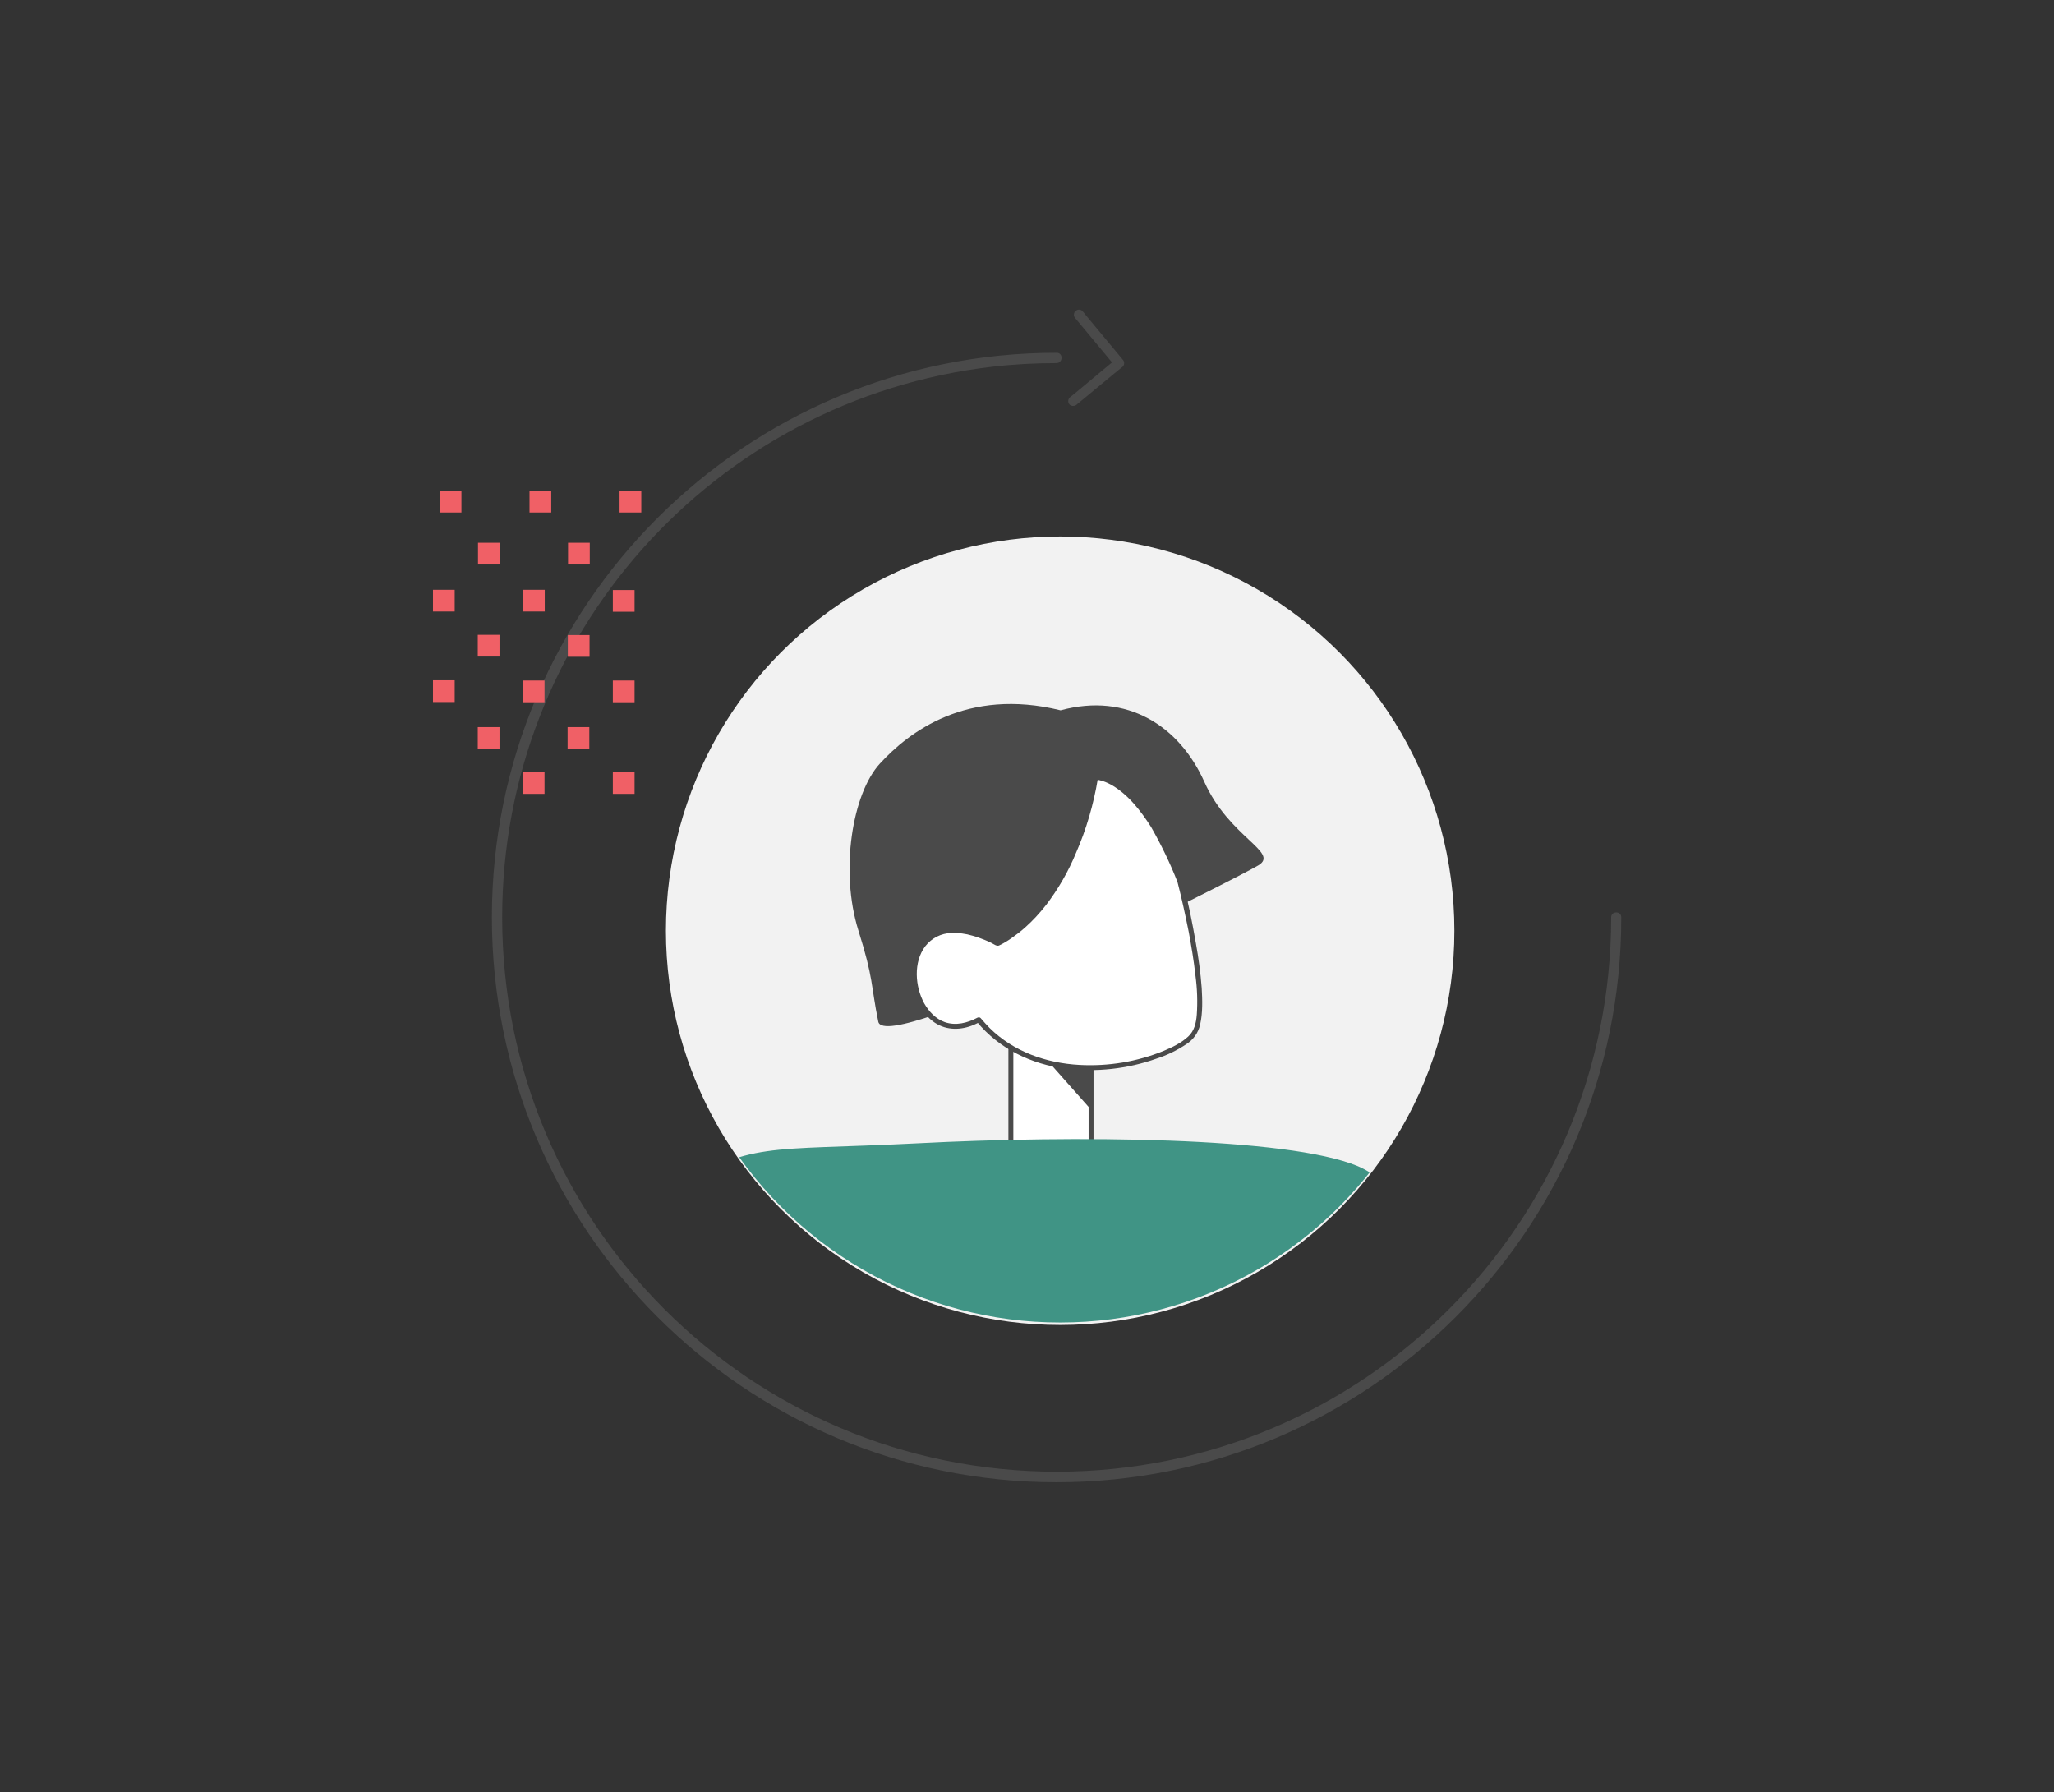 <?xml version="1.0" encoding="utf-8"?>
<!-- Generator: Adobe Illustrator 25.1.0, SVG Export Plug-In . SVG Version: 6.00 Build 0)  -->
<svg version="1.1" id="Layer_1" xmlns="http://www.w3.org/2000/svg" xmlns:xlink="http://www.w3.org/1999/xlink" x="0px" y="0px"
	 viewBox="0 0 917 800" style="enable-background:new 0 0 917 800;" xml:space="preserve">
<rect x="0" y="0" width="917" height="800" fill="#333333" stroke="none"/>
<style type="text/css">
	.st0{fill:#F2F2F2;}
	.st1{clip-path:url(#SVGID_2_);}
	.st2{fill:#4A4A4A;}
	.st3{fill:#FFFFFF;}
	.st4{fill:#409485;}
	.st5{fill:#F06066;}
</style>
<g id="Layer_2_1_">
	<circle class="st0" cx="473.3" cy="415.5" r="176"/>
	<g>
		<defs>
			<circle id="SVGID_1_" cx="473.3" cy="414.4" r="176"/>
		</defs>
		<clipPath id="SVGID_2_">
			<use xlink:href="#SVGID_1_"  style="overflow:visible;"/>
		</clipPath>
		<g class="st1">
			<path class="st2" d="M561.8,386.3c9.6-5.8-13-12.4-24.1-37.2c-11.1-24.9-34.4-40.1-64.2-32c-42-10.3-67.9,9.9-80.6,23.7
				c-12.4,13.4-18,47.9-9.7,74.5c6.9,21.9,5.5,24.1,8.9,40.8C395.4,471.6,552.2,392.1,561.8,386.3z"/>
			<polygon class="st3" points="451.3,510.4 487.1,510.4 487.1,476 451.3,462.7 			"/>
			<path class="st2" d="M451.3,511.5h35.8c0.6,0,1.1-0.5,1.1-1.1V476c0-0.5-0.3-0.9-0.8-1.1l-31.3-11.6l-4.5-1.7
				c-0.6-0.2-1.2,0.2-1.4,0.8c0,0.1,0,0.2,0,0.3v47.6c0.1,0.6,0.6,1.1,1.2,1c0.5-0.1,1-0.5,1-1v-47.6l-1.4,1.1l31.3,11.6l4.5,1.7
				L486,476v34.3l1.1-1.1h-35.8c-0.6,0.1-1.1,0.6-1,1.2C450.3,511,450.7,511.4,451.3,511.5z"/>
			<polygon class="st2" points="469.1,475.1 487.1,476 487.1,495.4 			"/>
			<path class="st3" d="M526.8,393.5c0,0,14.8,56.3,6.1,68.3c-8.7,12-66.8,29.5-96-6.4c-35.1,19.1-44.1-61.6,8.3-34.2
				c35.8-18.7,43.6-74.2,43.6-74.2S508,346.2,526.8,393.5z"/>
			<path class="st2" d="M525.7,393.8c1.9,7.3,3.5,14.8,5,22.2c1.2,6.5,2.3,13,3,19.5c0.8,5.8,1,11.7,0.6,17.5
				c-0.3,3.7-1.1,7.2-3.8,9.7c-3.1,2.9-7.1,4.8-10.9,6.4c-12,4.9-24.8,7-37.7,6.3c-14.8-0.8-29.4-5.9-40.1-16.5
				c-1.4-1.4-2.7-2.9-4-4.4c-0.4-0.4-0.9-0.4-1.4-0.2c-4.5,2.4-9.7,3.7-14.6,2c-4-1.4-7.1-4.7-9.2-8.4c-4.1-7.5-4.9-18.4,0.5-25.5
				c2.8-3.6,7.1-5.8,11.7-5.9c3.1-0.1,6.3,0.3,9.3,1.2c1.9,0.5,3.7,1.2,5.5,1.9c1,0.4,2.1,0.9,3.1,1.4c1,0.5,2.2,1.5,3.3,1.1
				c2.1-1,4.1-2.2,6-3.6c2-1.4,3.8-2.8,5.6-4.4c3.5-3.1,6.6-6.5,9.5-10.2c5.4-7.1,9.9-14.9,13.3-23.2c4.6-10.5,7.8-21.6,9.7-32.9
				c0-0.2,0-0.4,0.1-0.5l-1.1,0.8c0.2,0,0.3,0,0.5,0h0.3c0.4,0-0.2,0,0.1,0l0.9,0.2c1.9,0.4,3.6,1.2,5.3,2.1
				c7.5,4.3,13.1,11.6,17.7,18.8C518.4,377.1,522.4,385.3,525.7,393.8c0.5,1.3,2.7,0.8,2.2-0.6c-5.2-13.1-11.6-26.5-21.3-36.9
				c-4-4.3-9-8.5-14.8-10c-0.9-0.3-1.9-0.4-2.9-0.4c-0.5,0-0.9,0.3-1.1,0.8c-1,6.7-2.6,13.2-4.7,19.7c-4.1,13.3-10,26.4-18.8,37.3
				c-5.3,6.8-12,12.4-19.6,16.5h1.1c-7.4-3.9-16.4-7.3-24.8-5.4c-5.6,1.4-10.2,5.5-12.2,10.9c-2,5.5-2.2,11.5-0.6,17.1
				c1.5,5.4,4.5,10.7,9.2,13.8c5.3,3.5,11.8,3.3,17.4,0.9c0.9-0.4,1.8-0.8,2.6-1.3l-1.4-0.2c10,12.2,24.4,19.1,39.9,21.1
				c13.6,1.6,27.5,0.1,40.4-4.5c4.7-1.5,9.2-3.7,13.4-6.5c3.1-2,5.3-5.1,6.1-8.7c1.2-5.3,1-11,0.7-16.3c-0.5-6.7-1.4-13.4-2.6-20
				c-1.6-9.2-3.4-18.5-5.9-27.6c0-0.1-0.1-0.3-0.1-0.5c-0.2-0.6-0.8-1-1.4-0.8C525.9,392.6,525.5,393.2,525.7,393.8z"/>
			<path class="st4" d="M674.8,634.3c0,0-31.5-98.2-68.6-113.7c-31.6-13.2-127.5-13.8-196.6-10.2c-69,3.5-73.5-1.1-110.3,21.1
				c-38.5,23.2-51.3,102.8-51.3,102.8l125.3,9.3c0,0-65.1,129-71.5,219.6c76.3,21.8,206.6-15.8,206.6-15.8s63.7-21.6,121.3-14.4
				c-14-123.7-21.8-193.7-21.8-193.7L674.8,634.3z"/>
		</g>
	</g>
	<path class="st2" d="M480.7,180.6l17.9-14.8l2.6-2.1c0.9-0.9,0.9-2.3,0-3.2l-15.7-18.9l-2.2-2.7c-0.9-0.9-2.3-0.9-3.2,0
		c-0.9,0.9-0.9,2.3,0,3.2l15.7,18.9l2.2,2.7v-3.2l-17.9,14.9l-2.6,2.1c-0.8,0.9-0.8,2.3,0.1,3.2
		C478.5,181.4,479.8,181.4,480.7,180.6L480.7,180.6z"/>
	<path class="st2" d="M471.8,157.5c-139.2-0.1-252.2,112.8-252.2,252s112.8,252.2,252,252.2c139.2,0.1,252.2-112.8,252.2-252
		c0-0.1,0-0.1,0-0.2c0-2.9-4.5-2.9-4.5,0c0,136.7-110.8,247.5-247.5,247.5C335,657,224.2,546.2,224.2,409.5
		c0-125.6,94.2-231.3,218.9-245.8c9.5-1.1,19-1.6,28.6-1.6C474.6,162,474.7,157.5,471.8,157.5z"/>
	<rect x="193.3" y="263.3" class="st5" width="9.7" height="9.7"/>
	<rect x="193.3" y="303.7" class="st5" width="9.7" height="9.7"/>
	<rect x="273.6" y="263.4" class="st5" width="9.7" height="9.7"/>
	<rect x="233.5" y="263.3" class="st5" width="9.7" height="9.7"/>
	<rect x="196.3" y="219.1" class="st5" width="9.7" height="9.7"/>
	<rect x="276.6" y="219.1" class="st5" width="9.7" height="9.7"/>
	<rect x="236.4" y="219.1" class="st5" width="9.7" height="9.7"/>
	<rect x="253.5" y="283.5" class="st5" width="9.7" height="9.7"/>
	<rect x="213.3" y="283.4" class="st5" width="9.7" height="9.7"/>
	<rect x="253.6" y="242.3" class="st5" width="9.7" height="9.7"/>
	<rect x="213.4" y="242.3" class="st5" width="9.7" height="9.7"/>
	<rect x="273.6" y="303.8" class="st5" width="9.7" height="9.7"/>
	<rect x="233.4" y="303.8" class="st5" width="9.7" height="9.7"/>
	<rect x="253.4" y="324.6" class="st5" width="9.7" height="9.7"/>
	<rect x="213.3" y="324.6" class="st5" width="9.7" height="9.7"/>
	<rect x="273.6" y="344.7" class="st5" width="9.7" height="9.7"/>
	<rect x="233.4" y="344.7" class="st5" width="9.7" height="9.7"/>
</g>
</svg>
